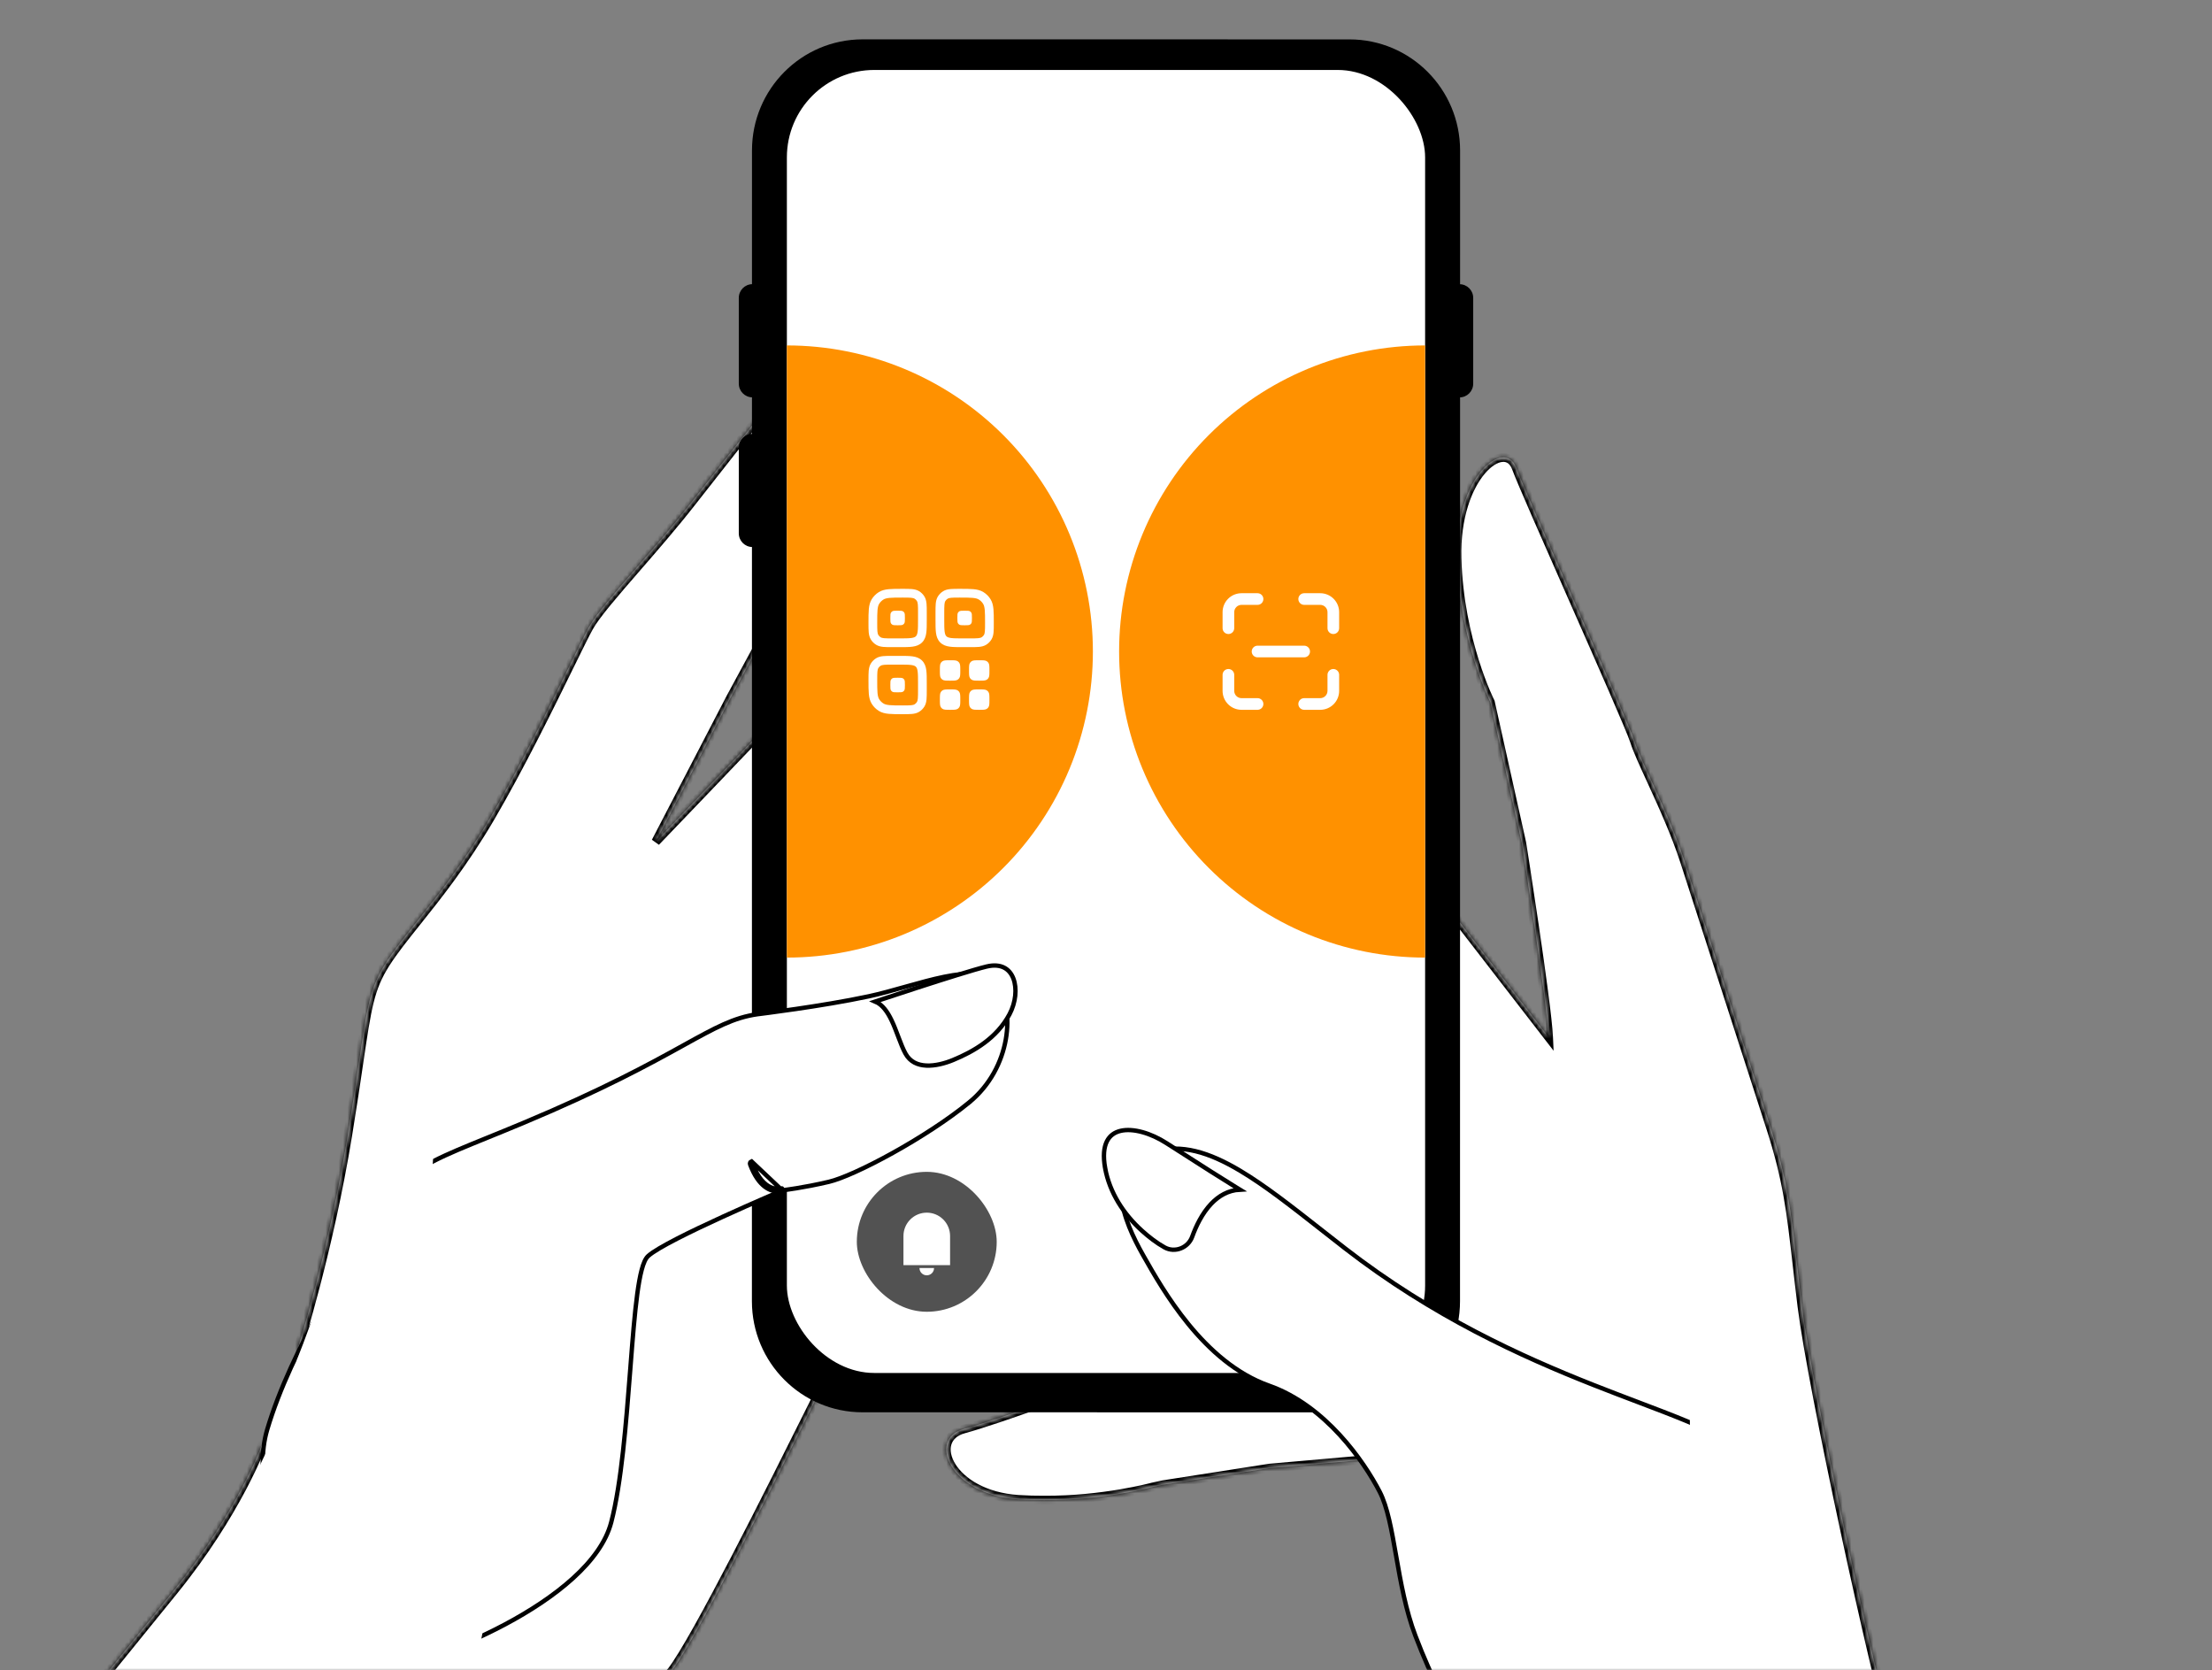 <svg width="506" height="382" viewBox="0 0 506 382" fill="none" xmlns="http://www.w3.org/2000/svg">
    <rect x="0" y="0" width="506" height="382" fill="#808080" stroke="none"/>
    <mask id="mask0_2533_2760" style="mask-type:alpha" maskUnits="userSpaceOnUse" x="0" y="0" width="506" height="382">
        <path d="M0 0H506V382H0V0Z" fill="#DDD6FF"/>
    </mask>
    <g mask="url(#mask0_2533_2760)">
        <mask id="path-2-inside-1_2533_2760" fill="white">
            <path fill-rule="evenodd" clip-rule="evenodd" d="M79.54 259.664C75.199 286.218 68.2 308.116 68.2 308.116L73.588 340.231L59.858 330.607C59.858 330.607 54.294 345.856 39.709 363.841L13.41 396.265C13.41 396.265 31.538 436.355 74.435 445.547C74.435 445.547 106.353 412.61 114.267 406.735C120.233 402.309 134.212 394.892 140.733 391.508C146.811 388.704 151.344 385.147 153.585 382.237C159.203 374.944 176.08 341.131 185.789 321.678C189.32 314.603 191.903 309.428 192.652 308.118C195.46 303.207 194.694 295.666 194.694 295.666L204.141 292.347L200.566 197.873L179.884 216.001L179.119 213.403L198.143 193.023L210.271 185.873L215.469 143.744C215.469 143.744 181.418 159.574 177.843 163.404C174.269 167.235 150.012 192.512 150.012 192.512L167.12 159.574L187.036 122.807C187.036 122.807 201.335 104.167 204.144 92.421C206.952 80.676 197.505 70.719 191.888 74.802C186.458 78.751 168.619 101.552 159.133 113.675C158.806 114.093 158.49 114.498 158.184 114.889C154.129 120.07 149.627 125.251 145.621 129.863C140.544 135.705 136.262 140.633 134.692 143.487C133.832 145.051 132.302 148.17 130.314 152.223C125.809 161.406 118.955 175.378 112.223 186.893C106.127 197.321 100.131 204.826 95.313 210.857C92.463 214.425 90.025 217.477 88.222 220.312C84.603 226.003 83.967 230.324 82.077 243.172C81.433 247.549 80.643 252.916 79.54 259.664Z"/>
        </mask>
        <path fill-rule="evenodd" clip-rule="evenodd" d="M79.54 259.664C75.199 286.218 68.2 308.116 68.2 308.116L73.588 340.231L59.858 330.607C59.858 330.607 54.294 345.856 39.709 363.841L13.41 396.265C13.41 396.265 31.538 436.355 74.435 445.547C74.435 445.547 106.353 412.61 114.267 406.735C120.233 402.309 134.212 394.892 140.733 391.508C146.811 388.704 151.344 385.147 153.585 382.237C159.203 374.944 176.08 341.131 185.789 321.678C189.32 314.603 191.903 309.428 192.652 308.118C195.46 303.207 194.694 295.666 194.694 295.666L204.141 292.347L200.566 197.873L179.884 216.001L179.119 213.403L198.143 193.023L210.271 185.873L215.469 143.744C215.469 143.744 181.418 159.574 177.843 163.404C174.269 167.235 150.012 192.512 150.012 192.512L167.12 159.574L187.036 122.807C187.036 122.807 201.335 104.167 204.144 92.421C206.952 80.676 197.505 70.719 191.888 74.802C186.458 78.751 168.619 101.552 159.133 113.675C158.806 114.093 158.49 114.498 158.184 114.889C154.129 120.07 149.627 125.251 145.621 129.863C140.544 135.705 136.262 140.633 134.692 143.487C133.832 145.051 132.302 148.17 130.314 152.223C125.809 161.406 118.955 175.378 112.223 186.893C106.127 197.321 100.131 204.826 95.313 210.857C92.463 214.425 90.025 217.477 88.222 220.312C84.603 226.003 83.967 230.324 82.077 243.172C81.433 247.549 80.643 252.916 79.54 259.664Z" fill="white"/>
        <path d="M68.2 308.116L67.248 307.812L67.174 308.043L67.214 308.282L68.2 308.116ZM79.54 259.664L80.527 259.826L80.527 259.825L79.54 259.664ZM73.588 340.231L73.014 341.05L74.969 342.421L74.574 340.066L73.588 340.231ZM59.858 330.607L60.432 329.788L59.365 329.04L58.918 330.264L59.858 330.607ZM39.709 363.841L40.485 364.471L40.485 364.471L39.709 363.841ZM13.41 396.265L12.633 395.635L12.244 396.115L12.499 396.677L13.41 396.265ZM74.435 445.547L74.226 446.524L74.768 446.64L75.153 446.242L74.435 445.547ZM114.267 406.735L113.671 405.932L113.671 405.932L114.267 406.735ZM140.733 391.508L140.314 390.6L140.293 390.61L140.272 390.62L140.733 391.508ZM153.585 382.237L152.793 381.627L153.585 382.237ZM185.789 321.678L186.684 322.124L185.789 321.678ZM192.652 308.118L193.52 308.614L193.52 308.614L192.652 308.118ZM194.694 295.666L194.363 294.723L193.62 294.984L193.699 295.767L194.694 295.666ZM204.141 292.347L204.472 293.29L205.168 293.046L205.14 292.309L204.141 292.347ZM200.566 197.873L201.566 197.836L201.486 195.737L199.907 197.121L200.566 197.873ZM179.884 216.001L178.925 216.284L179.367 217.784L180.543 216.753L179.884 216.001ZM179.119 213.403L178.388 212.721L177.998 213.138L178.16 213.686L179.119 213.403ZM198.143 193.023L197.635 192.162L197.51 192.235L197.412 192.341L198.143 193.023ZM210.271 185.873L210.779 186.734L211.203 186.484L211.264 185.995L210.271 185.873ZM215.469 143.744L216.461 143.866L216.682 142.077L215.047 142.837L215.469 143.744ZM177.843 163.404L177.112 162.721L177.112 162.721L177.843 163.404ZM150.012 192.512L149.125 192.051L150.734 193.204L150.012 192.512ZM167.12 159.574L166.241 159.098L166.236 159.105L166.232 159.113L167.12 159.574ZM187.036 122.807L186.243 122.198L186.195 122.261L186.157 122.33L187.036 122.807ZM204.144 92.421L205.116 92.654L205.116 92.654L204.144 92.421ZM191.888 74.802L191.3 73.993L191.3 73.993L191.888 74.802ZM159.133 113.675L159.921 114.292L159.133 113.675ZM158.184 114.889L157.396 114.273L157.396 114.273L158.184 114.889ZM145.621 129.863L144.866 129.207L145.621 129.863ZM134.692 143.487L135.569 143.969L134.692 143.487ZM130.314 152.223L129.416 151.783L130.314 152.223ZM112.223 186.893L113.086 187.398L112.223 186.893ZM95.313 210.857L94.532 210.233L95.313 210.857ZM88.222 220.312L89.066 220.849L89.066 220.849L88.222 220.312ZM82.077 243.172L83.066 243.317L82.077 243.172ZM68.2 308.116C69.153 308.421 69.153 308.421 69.153 308.42C69.153 308.42 69.153 308.42 69.153 308.42C69.154 308.419 69.154 308.418 69.154 308.416C69.155 308.413 69.157 308.409 69.158 308.404C69.162 308.393 69.167 308.376 69.174 308.355C69.188 308.312 69.208 308.248 69.234 308.163C69.287 307.995 69.365 307.744 69.466 307.417C69.666 306.763 69.958 305.8 70.321 304.561C71.048 302.085 72.061 298.508 73.21 294.1C75.508 285.286 78.35 273.142 80.527 259.826L78.554 259.503C76.389 272.741 73.562 284.822 71.275 293.596C70.131 297.982 69.124 301.539 68.402 303.998C68.041 305.228 67.752 306.183 67.554 306.83C67.454 307.153 67.378 307.4 67.326 307.565C67.3 307.647 67.28 307.71 67.267 307.751C67.261 307.772 67.256 307.787 67.252 307.797C67.251 307.802 67.25 307.806 67.249 307.809C67.249 307.81 67.248 307.811 67.248 307.811C67.248 307.812 67.248 307.812 67.248 307.812C67.248 307.812 67.248 307.812 68.2 308.116ZM74.574 340.066L69.187 307.951L67.214 308.282L72.601 340.397L74.574 340.066ZM74.162 339.413L60.432 329.788L59.284 331.426L73.014 341.05L74.162 339.413ZM59.858 330.607C58.918 330.264 58.918 330.264 58.918 330.264C58.918 330.264 58.918 330.264 58.918 330.264C58.918 330.264 58.918 330.264 58.918 330.265C58.917 330.266 58.917 330.269 58.915 330.272C58.913 330.278 58.909 330.288 58.904 330.301C58.894 330.329 58.879 330.37 58.857 330.426C58.815 330.537 58.75 330.705 58.661 330.926C58.485 331.368 58.215 332.024 57.844 332.869C57.104 334.559 55.964 337.004 54.369 340.011C51.18 346.024 46.177 354.277 38.932 363.211L40.485 364.471C47.825 355.42 52.897 347.055 56.136 340.948C57.756 337.894 58.918 335.403 59.676 333.672C60.056 332.806 60.334 332.13 60.519 331.668C60.611 331.437 60.68 331.26 60.726 331.139C60.749 331.079 60.766 331.032 60.778 331.001C60.784 330.985 60.789 330.973 60.792 330.964C60.793 330.96 60.795 330.956 60.795 330.954C60.796 330.953 60.796 330.952 60.797 330.951C60.797 330.951 60.797 330.95 60.797 330.95C60.797 330.95 60.797 330.95 59.858 330.607ZM38.932 363.211L12.633 395.635L14.187 396.895L40.485 364.471L38.932 363.211ZM13.41 396.265C12.499 396.677 12.499 396.678 12.499 396.678C12.499 396.679 12.5 396.68 12.5 396.68C12.501 396.682 12.502 396.684 12.503 396.687C12.506 396.693 12.51 396.701 12.515 396.712C12.524 396.733 12.539 396.764 12.557 396.804C12.595 396.884 12.65 397.001 12.724 397.153C12.871 397.457 13.091 397.901 13.385 398.467C13.974 399.599 14.861 401.22 16.058 403.192C18.452 407.134 22.093 412.483 27.087 418.122C37.073 429.397 52.505 441.87 74.226 446.524L74.645 444.569C53.468 440.031 38.387 427.864 28.585 416.796C23.685 411.264 20.113 406.016 17.767 402.154C16.595 400.223 15.73 398.641 15.16 397.544C14.875 396.996 14.663 396.569 14.524 396.282C14.454 396.138 14.403 396.029 14.369 395.957C14.352 395.921 14.34 395.894 14.332 395.876C14.328 395.868 14.325 395.861 14.323 395.858C14.322 395.856 14.322 395.854 14.321 395.853C14.321 395.853 14.321 395.853 14.321 395.853C14.321 395.853 14.321 395.853 13.41 396.265ZM74.435 445.547C75.153 446.242 75.153 446.242 75.154 446.242C75.154 446.242 75.154 446.241 75.155 446.241C75.156 446.24 75.157 446.238 75.159 446.237C75.163 446.233 75.169 446.227 75.176 446.219C75.192 446.203 75.215 446.179 75.245 446.148C75.305 446.086 75.395 445.993 75.513 445.872C75.748 445.63 76.095 445.273 76.539 444.817C77.426 443.906 78.703 442.597 80.26 441.008C83.375 437.83 87.609 433.532 92.09 429.051C101.087 420.055 110.98 410.42 114.863 407.538L113.671 405.932C109.639 408.925 99.617 418.696 90.676 427.637C86.189 432.124 81.949 436.427 78.832 439.608C77.273 441.199 75.995 442.509 75.106 443.422C74.661 443.879 74.314 444.236 74.078 444.478C73.96 444.6 73.87 444.693 73.809 444.756C73.779 444.787 73.756 444.811 73.74 444.827C73.733 444.834 73.727 444.84 73.723 444.844C73.721 444.846 73.72 444.848 73.719 444.849C73.718 444.85 73.718 444.85 73.718 444.85C73.717 444.85 73.717 444.851 74.435 445.547ZM114.863 407.538C120.75 403.17 134.645 395.793 141.193 392.396L140.272 390.62C133.778 393.99 119.716 401.447 113.671 405.932L114.863 407.538ZM152.793 381.627C150.68 384.371 146.296 387.84 140.314 390.6L141.151 392.416C147.326 389.568 152.009 385.923 154.378 382.848L152.793 381.627ZM184.894 321.231C180.039 330.959 173.396 344.268 167.266 356.056C164.2 361.95 161.266 367.458 158.75 371.944C156.222 376.45 154.147 379.87 152.793 381.627L154.378 382.848C155.833 380.958 157.974 377.416 160.494 372.923C163.025 368.41 165.971 362.881 169.04 356.979C175.18 345.173 181.83 331.849 186.684 322.124L184.894 321.231ZM191.784 307.622C191.016 308.964 188.413 314.181 184.894 321.231L186.684 322.124C190.227 315.025 192.79 309.892 193.52 308.614L191.784 307.622ZM194.694 295.666C193.699 295.767 193.699 295.767 193.699 295.767C193.699 295.767 193.699 295.767 193.699 295.767C193.699 295.767 193.699 295.767 193.699 295.767C193.699 295.767 193.699 295.768 193.7 295.769C193.7 295.772 193.7 295.776 193.701 295.782C193.702 295.794 193.704 295.813 193.706 295.839C193.71 295.891 193.717 295.969 193.724 296.071C193.739 296.276 193.757 296.578 193.771 296.957C193.798 297.715 193.805 298.777 193.728 299.987C193.572 302.434 193.074 305.364 191.784 307.622L193.52 308.614C195.037 305.961 195.561 302.665 195.724 300.114C195.806 298.825 195.798 297.695 195.769 296.886C195.755 296.481 195.735 296.155 195.719 295.928C195.711 295.815 195.704 295.727 195.698 295.665C195.696 295.635 195.694 295.611 195.692 295.594C195.691 295.586 195.691 295.579 195.69 295.574C195.69 295.572 195.69 295.57 195.689 295.568C195.689 295.568 195.689 295.567 195.689 295.566C195.689 295.566 195.689 295.566 195.689 295.566C195.689 295.566 195.689 295.565 194.694 295.666ZM203.809 291.403L194.363 294.723L195.026 296.61L204.472 293.29L203.809 291.403ZM199.567 197.911L203.142 292.385L205.14 292.309L201.566 197.836L199.567 197.911ZM180.543 216.753L201.225 198.625L199.907 197.121L179.225 215.249L180.543 216.753ZM178.16 213.686L178.925 216.284L180.844 215.719L180.078 213.121L178.16 213.686ZM197.412 192.341L178.388 212.721L179.85 214.086L198.874 193.706L197.412 192.341ZM209.763 185.011L197.635 192.162L198.651 193.885L210.779 186.734L209.763 185.011ZM214.476 143.621L209.279 185.75L211.264 185.995L216.461 143.866L214.476 143.621ZM178.575 164.086C178.921 163.715 179.737 163.111 181.018 162.306C182.267 161.522 183.871 160.6 185.711 159.593C189.388 157.58 193.965 155.25 198.44 153.034C202.914 150.819 207.277 148.723 210.522 147.18C212.144 146.409 213.487 145.776 214.424 145.336C214.892 145.117 215.259 144.945 215.509 144.828C215.634 144.77 215.729 144.725 215.793 144.696C215.826 144.681 215.85 144.669 215.866 144.662C215.874 144.658 215.88 144.655 215.884 144.653C215.886 144.652 215.888 144.652 215.889 144.651C215.889 144.651 215.89 144.651 215.89 144.651C215.89 144.65 215.89 144.65 215.469 143.744C215.047 142.837 215.047 142.837 215.047 142.837C215.047 142.837 215.046 142.837 215.046 142.838C215.045 142.838 215.043 142.839 215.041 142.84C215.037 142.842 215.03 142.845 215.022 142.848C215.006 142.856 214.981 142.868 214.949 142.883C214.884 142.913 214.788 142.958 214.662 143.016C214.412 143.133 214.043 143.306 213.574 143.526C212.635 143.967 211.289 144.601 209.663 145.374C206.412 146.919 202.039 149.02 197.553 151.241C193.069 153.462 188.463 155.807 184.75 157.839C182.895 158.855 181.252 159.798 179.955 160.612C178.69 161.407 177.66 162.135 177.112 162.721L178.575 164.086ZM150.012 192.512C150.734 193.204 150.734 193.204 150.734 193.204C150.734 193.204 150.735 193.203 150.735 193.203C150.736 193.202 150.737 193.201 150.738 193.199C150.741 193.196 150.746 193.192 150.752 193.186C150.763 193.174 150.781 193.155 150.804 193.131C150.85 193.083 150.918 193.012 151.007 192.919C151.186 192.733 151.448 192.46 151.783 192.11C152.454 191.412 153.415 190.409 154.58 189.194C156.91 186.765 160.054 183.485 163.31 180.086C169.817 173.291 176.782 166.008 178.575 164.086L177.112 162.721C175.331 164.631 168.38 171.901 161.865 178.703C158.61 182.101 155.466 185.381 153.137 187.81C151.972 189.025 151.01 190.027 150.34 190.726C150.005 191.075 149.743 191.348 149.564 191.534C149.475 191.628 149.407 191.699 149.361 191.747C149.338 191.771 149.32 191.789 149.309 191.801C149.303 191.807 149.298 191.812 149.295 191.815C149.294 191.816 149.293 191.817 149.292 191.818C149.292 191.818 149.291 191.819 149.291 191.819C149.291 191.819 149.291 191.819 150.012 192.512ZM166.232 159.113L149.125 192.051L150.9 192.973L168.007 160.035L166.232 159.113ZM186.157 122.33L166.241 159.098L167.999 160.05L187.916 123.283L186.157 122.33ZM203.171 92.189C201.81 97.88 197.621 105.349 193.695 111.479C191.744 114.525 189.879 117.207 188.502 119.128C187.813 120.088 187.247 120.857 186.854 121.386C186.658 121.65 186.504 121.854 186.4 121.991C186.348 122.06 186.309 122.112 186.282 122.147C186.269 122.164 186.259 122.177 186.252 122.186C186.249 122.19 186.247 122.193 186.245 122.195C186.244 122.196 186.244 122.197 186.243 122.197C186.243 122.198 186.243 122.198 186.243 122.198C186.243 122.198 186.243 122.198 187.036 122.807C187.83 123.415 187.83 123.415 187.83 123.415C187.83 123.415 187.831 123.414 187.831 123.414C187.831 123.413 187.832 123.412 187.833 123.411C187.835 123.409 187.838 123.405 187.841 123.4C187.849 123.391 187.859 123.377 187.873 123.359C187.901 123.322 187.942 123.268 187.995 123.198C188.102 123.056 188.259 122.848 188.459 122.58C188.858 122.043 189.431 121.264 190.127 120.293C191.519 118.352 193.404 115.64 195.379 112.558C199.303 106.431 203.668 98.709 205.116 92.654L203.171 92.189ZM192.476 75.611C193.58 74.808 194.877 74.673 196.252 75.13C197.653 75.596 199.121 76.683 200.389 78.294C202.922 81.512 204.501 86.627 203.171 92.189L205.116 92.654C206.595 86.47 204.854 80.734 201.961 77.058C200.517 75.222 198.746 73.852 196.883 73.232C194.994 72.604 193.004 72.754 191.3 73.993L192.476 75.611ZM159.921 114.292C164.665 108.228 171.489 99.506 177.805 91.808C180.963 87.958 183.988 84.371 186.558 81.505C189.151 78.612 191.217 76.526 192.476 75.611L191.3 73.993C189.844 75.052 187.644 77.297 185.069 80.17C182.47 83.068 179.424 86.68 176.258 90.539C169.926 98.259 163.087 106.999 158.346 113.059L159.921 114.292ZM158.971 115.505C159.277 115.114 159.594 114.709 159.921 114.292L158.346 113.059C158.019 113.477 157.702 113.882 157.396 114.273L158.971 115.505ZM146.375 130.519C150.379 125.911 154.898 120.71 158.971 115.505L157.396 114.273C153.36 119.43 148.875 124.592 144.866 129.207L146.375 130.519ZM135.569 143.969C136.304 142.632 137.712 140.75 139.615 138.429C141.505 136.124 143.834 133.443 146.375 130.519L144.866 129.207C142.33 132.125 139.98 134.829 138.068 137.161C136.168 139.479 134.651 141.488 133.816 143.005L135.569 143.969ZM131.212 152.663C133.206 148.597 134.723 145.506 135.569 143.969L133.816 143.005C132.941 144.595 131.397 147.744 129.416 151.783L131.212 152.663ZM113.086 187.398C119.84 175.846 126.71 161.84 131.212 152.663L129.416 151.783C124.908 160.972 118.07 174.91 111.36 186.389L113.086 187.398ZM96.094 211.481C100.915 205.447 106.95 197.893 113.086 187.398L111.36 186.389C105.303 196.749 99.347 204.206 94.532 210.233L96.094 211.481ZM89.066 220.849C90.833 218.068 93.233 215.062 96.094 211.481L94.532 210.233C91.692 213.787 89.216 216.885 87.378 219.776L89.066 220.849ZM83.066 243.317C84.964 230.418 85.582 226.326 89.066 220.849L87.378 219.776C83.624 225.679 82.971 230.229 81.088 243.026L83.066 243.317ZM80.527 259.825C81.632 253.069 82.422 247.695 83.066 243.317L81.088 243.026C80.444 247.403 79.655 252.763 78.554 259.503L80.527 259.825Z" fill="black" mask="url(#path-2-inside-1_2533_2760)"/>
        <mask id="path-4-inside-2_2533_2760" fill="white">
            <path fill-rule="evenodd" clip-rule="evenodd" d="M350.282 414.688L405.827 403.955L319.514 333.202L290.405 335.755L266.041 339.554C265.163 339.748 264.339 339.928 263.573 340.095C263.573 340.095 252.354 343.155 238.839 343.076C236.915 343.086 234.939 343.035 232.938 342.904C217.348 341.883 212.018 329.116 220.444 326.818C228.868 324.519 249.295 316.86 249.295 316.86L318.745 306.136L326.406 202.47L327.317 203.649L327.404 202.47L354.247 237.193C353.878 229.155 348.108 192.767 348.108 192.767L340.937 160.594C340.937 160.594 333.81 146.551 333.3 127.657C332.79 108.764 344.279 100.082 346.833 106.976C348.04 110.24 353.825 123.343 359.746 136.754L359.748 136.757C366.335 151.677 373.09 166.977 373.897 169.532C374.519 171.503 375.951 174.624 377.668 178.367C380.177 183.835 383.294 190.629 385.386 197.107L405.044 257.939C408.857 269.742 409.677 276.934 411.063 289.095L411.063 289.095C411.393 291.984 411.754 295.153 412.195 298.731C414.493 317.369 428.83 383.112 433.424 398.429C433.442 398.49 433.46 398.551 433.478 398.612L434.425 398.429C442.077 429.653 447.41 478.228 447.41 478.228C427.736 496.694 384.854 491.164 377.574 483.092C377.574 483.092 375.664 462.908 373.62 451.674C371.576 440.439 350.282 414.688 350.282 414.688Z"/>
        </mask>
        <path fill-rule="evenodd" clip-rule="evenodd" d="M350.282 414.688L405.827 403.955L319.514 333.202L290.405 335.755L266.041 339.554C265.163 339.748 264.339 339.928 263.573 340.095C263.573 340.095 252.354 343.155 238.839 343.076C236.915 343.086 234.939 343.035 232.938 342.904C217.348 341.883 212.018 329.116 220.444 326.818C228.868 324.519 249.295 316.86 249.295 316.86L318.745 306.136L326.406 202.47L327.317 203.649L327.404 202.47L354.247 237.193C353.878 229.155 348.108 192.767 348.108 192.767L340.937 160.594C340.937 160.594 333.81 146.551 333.3 127.657C332.79 108.764 344.279 100.082 346.833 106.976C348.04 110.24 353.825 123.343 359.746 136.754L359.748 136.757C366.335 151.677 373.09 166.977 373.897 169.532C374.519 171.503 375.951 174.624 377.668 178.367C380.177 183.835 383.294 190.629 385.386 197.107L405.044 257.939C408.857 269.742 409.677 276.934 411.063 289.095L411.063 289.095C411.393 291.984 411.754 295.153 412.195 298.731C414.493 317.369 428.83 383.112 433.424 398.429C433.442 398.49 433.46 398.551 433.478 398.612L434.425 398.429C442.077 429.653 447.41 478.228 447.41 478.228C427.736 496.694 384.854 491.164 377.574 483.092C377.574 483.092 375.664 462.908 373.62 451.674C371.576 440.439 350.282 414.688 350.282 414.688Z" fill="white"/>
        <path d="M405.827 403.955L406.017 404.937L408.109 404.533L406.461 403.182L405.827 403.955ZM350.282 414.688L350.093 413.706L348.437 414.026L349.512 415.325L350.282 414.688ZM319.514 333.202L320.148 332.429L319.832 332.17L319.426 332.206L319.514 333.202ZM290.405 335.755L290.318 334.758L290.285 334.761L290.251 334.767L290.405 335.755ZM266.041 339.554L265.887 338.566L265.856 338.571L265.825 338.577L266.041 339.554ZM263.573 340.095L263.36 339.118L263.335 339.123L263.31 339.13L263.573 340.095ZM238.839 343.076L238.845 342.076L238.834 342.076L238.839 343.076ZM232.938 342.904L233.003 341.906H233.003L232.938 342.904ZM220.444 326.818L220.707 327.783L220.707 327.783L220.444 326.818ZM249.295 316.86L249.143 315.872L249.041 315.887L248.944 315.924L249.295 316.86ZM318.745 306.136L318.898 307.125L319.684 307.003L319.742 306.21L318.745 306.136ZM326.406 202.47L327.197 201.858L325.601 199.794L325.409 202.396L326.406 202.47ZM327.317 203.649L326.526 204.261L328.122 206.325L328.315 203.723L327.317 203.649ZM327.404 202.47L328.196 201.859L326.6 199.794L326.407 202.397L327.404 202.47ZM354.247 237.193L353.455 237.805L355.391 240.308L355.246 237.147L354.247 237.193ZM348.108 192.767L349.096 192.61L349.091 192.58L349.084 192.549L348.108 192.767ZM340.937 160.594L341.913 160.377L341.885 160.254L341.828 160.142L340.937 160.594ZM333.3 127.657L334.3 127.63V127.63L333.3 127.657ZM346.833 106.976L347.771 106.629L347.771 106.629L346.833 106.976ZM359.746 136.754L358.832 137.158L358.833 137.161L359.746 136.754ZM359.748 136.757L360.663 136.353L360.661 136.35L359.748 136.757ZM373.897 169.532L374.851 169.231L374.851 169.231L373.897 169.532ZM377.668 178.367L376.759 178.784L377.668 178.367ZM385.386 197.107L384.434 197.414L384.434 197.414L385.386 197.107ZM405.044 257.939L405.996 257.632L405.996 257.632L405.044 257.939ZM411.063 289.095L410.07 289.208L410.073 289.234L410.077 289.259L411.063 289.095ZM411.063 289.095L412.057 288.982L412.054 288.956L412.05 288.931L411.063 289.095ZM412.195 298.731L411.203 298.853V298.853L412.195 298.731ZM433.424 398.429L432.466 398.716L432.466 398.717L433.424 398.429ZM433.478 398.612L432.518 398.893L432.774 399.767L433.668 399.594L433.478 398.612ZM434.425 398.429L435.397 398.191L435.17 397.267L434.236 397.448L434.425 398.429ZM447.41 478.228L448.094 478.957L448.459 478.615L448.404 478.119L447.41 478.228ZM377.574 483.092L376.579 483.186L376.61 483.516L376.832 483.761L377.574 483.092ZM373.62 451.674L372.636 451.853V451.853L373.62 451.674ZM405.638 402.973L350.093 413.706L350.472 415.67L406.017 404.937L405.638 402.973ZM318.88 333.975L405.193 404.729L406.461 403.182L320.148 332.429L318.88 333.975ZM290.493 336.751L319.601 334.198L319.426 332.206L290.318 334.758L290.493 336.751ZM266.195 340.542L290.56 336.743L290.251 334.767L265.887 338.566L266.195 340.542ZM263.786 341.072C264.552 340.905 265.377 340.725 266.257 340.53L265.825 338.577C264.949 338.771 264.125 338.951 263.36 339.118L263.786 341.072ZM238.833 344.076C245.664 344.116 251.907 343.363 256.44 342.601C258.707 342.22 260.551 341.836 261.829 341.547C262.469 341.402 262.967 341.281 263.308 341.196C263.478 341.153 263.608 341.12 263.697 341.096C263.741 341.085 263.775 341.076 263.799 341.07C263.81 341.066 263.819 341.064 263.826 341.062C263.829 341.062 263.831 341.061 263.833 341.06C263.834 341.06 263.834 341.06 263.835 341.06C263.835 341.06 263.836 341.06 263.836 341.06C263.836 341.06 263.836 341.059 263.573 340.095C263.31 339.13 263.31 339.13 263.31 339.13C263.31 339.13 263.31 339.13 263.31 339.13C263.31 339.13 263.309 339.13 263.309 339.13C263.308 339.13 263.306 339.131 263.304 339.132C263.299 339.133 263.292 339.135 263.282 339.137C263.262 339.143 263.231 339.151 263.19 339.162C263.108 339.183 262.984 339.215 262.821 339.256C262.495 339.338 262.012 339.455 261.388 339.596C260.141 339.878 258.335 340.255 256.108 340.629C251.653 341.378 245.529 342.115 238.845 342.076L238.833 344.076ZM232.873 343.902C234.9 344.034 236.899 344.086 238.845 344.076L238.834 342.076C236.931 342.086 234.979 342.035 233.003 341.906L232.873 343.902ZM220.181 325.854C217.802 326.502 216.243 327.95 215.688 329.881C215.146 331.766 215.621 333.902 216.834 335.866C219.268 339.806 224.83 343.375 232.873 343.902L233.003 341.906C225.455 341.412 220.557 338.087 218.535 334.814C217.521 333.172 217.269 331.621 217.61 330.434C217.938 329.293 218.872 328.283 220.707 327.783L220.181 325.854ZM249.295 316.86C248.944 315.924 248.944 315.924 248.944 315.924C248.944 315.924 248.944 315.924 248.943 315.924C248.943 315.924 248.942 315.925 248.941 315.925C248.938 315.926 248.934 315.927 248.93 315.929C248.92 315.933 248.905 315.938 248.886 315.945C248.847 315.96 248.789 315.982 248.714 316.01C248.563 316.066 248.339 316.15 248.052 316.256C247.478 316.47 246.648 316.778 245.626 317.154C243.582 317.908 240.768 318.936 237.692 320.035C231.526 322.24 224.349 324.716 220.18 325.854L220.707 327.783C224.963 326.622 232.212 324.119 238.365 321.919C241.449 320.816 244.269 319.786 246.318 319.031C247.342 318.654 248.174 318.345 248.75 318.131C249.038 318.024 249.262 317.94 249.414 317.883C249.49 317.855 249.548 317.833 249.587 317.819C249.606 317.811 249.621 317.806 249.631 317.802C249.636 317.8 249.64 317.799 249.642 317.798C249.644 317.797 249.645 317.797 249.645 317.797C249.646 317.797 249.646 317.797 249.646 317.796C249.646 317.796 249.646 317.796 249.295 316.86ZM318.593 305.148L249.143 315.872L249.448 317.848L318.898 307.125L318.593 305.148ZM325.409 202.396L317.748 306.063L319.742 306.21L327.403 202.544L325.409 202.396ZM328.109 203.037L327.197 201.858L325.615 203.082L326.526 204.261L328.109 203.037ZM326.407 202.397L326.32 203.575L328.315 203.723L328.402 202.544L326.407 202.397ZM355.038 236.581L328.196 201.859L326.613 203.082L353.455 237.805L355.038 236.581ZM348.108 192.767C347.121 192.923 347.121 192.924 347.121 192.924C347.121 192.924 347.121 192.924 347.121 192.925C347.121 192.926 347.121 192.928 347.122 192.93C347.122 192.934 347.124 192.941 347.125 192.95C347.128 192.967 347.132 192.993 347.137 193.028C347.148 193.097 347.164 193.199 347.186 193.333C347.228 193.601 347.29 193.996 347.369 194.501C347.527 195.511 347.754 196.963 348.027 198.731C348.574 202.266 349.306 207.064 350.05 212.111C351.542 222.239 353.066 233.283 353.248 237.239L355.246 237.147C355.058 233.065 353.513 221.895 352.028 211.82C351.284 206.766 350.551 201.964 350.004 198.425C349.73 196.656 349.504 195.202 349.345 194.191C349.266 193.686 349.203 193.29 349.161 193.022C349.14 192.887 349.124 192.784 349.113 192.715C349.107 192.681 349.103 192.654 349.1 192.637C349.099 192.628 349.098 192.621 349.097 192.617C349.097 192.615 349.097 192.613 349.096 192.612C349.096 192.611 349.096 192.611 349.096 192.611C349.096 192.61 349.096 192.61 348.108 192.767ZM339.961 160.812L347.132 192.984L349.084 192.549L341.913 160.377L339.961 160.812ZM332.3 127.684C332.559 137.247 334.49 145.575 336.356 151.511C337.289 154.48 338.206 156.855 338.893 158.492C339.236 159.31 339.522 159.944 339.723 160.376C339.823 160.592 339.902 160.757 339.957 160.87C339.985 160.926 340.006 160.969 340.021 160.999C340.028 161.014 340.034 161.025 340.038 161.033C340.04 161.037 340.041 161.04 340.043 161.043C340.043 161.044 340.044 161.045 340.044 161.045C340.044 161.046 340.044 161.046 340.045 161.046C340.045 161.047 340.045 161.047 340.937 160.594C341.828 160.142 341.828 160.142 341.828 160.142C341.828 160.142 341.828 160.142 341.828 160.142C341.828 160.142 341.828 160.142 341.828 160.141C341.827 160.14 341.826 160.138 341.825 160.135C341.822 160.13 341.818 160.121 341.812 160.108C341.799 160.084 341.78 160.046 341.756 159.994C341.706 159.892 341.631 159.737 341.536 159.532C341.345 159.122 341.07 158.512 340.737 157.718C340.072 156.131 339.176 153.814 338.264 150.911C336.438 145.102 334.552 136.961 334.3 127.63L332.3 127.684ZM347.771 106.629C347.398 105.623 346.83 104.816 346.066 104.288C345.293 103.754 344.395 103.557 343.472 103.647C341.674 103.823 339.798 105.071 338.156 106.998C334.835 110.895 332.04 118.047 332.3 127.684L334.3 127.63C334.05 118.373 336.744 111.738 339.678 108.295C341.165 106.551 342.607 105.741 343.666 105.638C344.171 105.588 344.586 105.696 344.928 105.933C345.279 106.176 345.629 106.606 345.895 107.324L347.771 106.629ZM360.661 136.35C354.728 122.912 348.964 109.855 347.771 106.629L345.895 107.323C347.117 110.625 352.922 123.773 358.832 137.158L360.661 136.35ZM360.661 136.35L360.66 136.346L358.833 137.161L358.835 137.164L360.661 136.35ZM374.851 169.231C374.427 167.889 372.506 163.359 369.907 157.383C367.293 151.37 363.956 143.812 360.663 136.353L358.833 137.161C362.127 144.622 365.461 152.174 368.073 158.18C370.701 164.223 372.56 168.62 372.943 169.833L374.851 169.231ZM378.577 177.95C376.845 174.176 375.449 171.127 374.851 169.231L372.943 169.833C373.589 171.88 375.056 175.073 376.759 178.784L378.577 177.95ZM386.338 196.799C384.224 190.256 381.081 183.407 378.577 177.95L376.759 178.784C379.272 184.262 382.364 191.002 384.434 197.414L386.338 196.799ZM405.996 257.632L386.338 196.799L384.434 197.414L404.093 258.247L405.996 257.632ZM412.057 288.981C410.669 276.812 409.841 269.536 405.996 257.632L404.093 258.247C407.873 269.948 408.684 277.056 410.07 289.208L412.057 288.981ZM412.05 288.931L412.05 288.93L410.077 289.259L410.077 289.259L412.05 288.931ZM413.188 298.608C412.747 295.036 412.386 291.871 412.057 288.982L410.07 289.208C410.399 292.097 410.761 295.27 411.203 298.853L413.188 298.608ZM434.382 398.142C429.802 382.872 415.477 317.184 413.188 298.608L411.203 298.853C413.508 317.553 427.858 383.352 432.466 398.716L434.382 398.142ZM434.438 398.331C434.419 398.268 434.401 398.205 434.382 398.142L432.466 398.717C432.484 398.776 432.501 398.835 432.518 398.893L434.438 398.331ZM434.236 397.448L433.288 397.631L433.668 399.594L434.615 399.411L434.236 397.448ZM447.41 478.228C448.404 478.119 448.404 478.119 448.404 478.118C448.404 478.118 448.404 478.117 448.404 478.116C448.404 478.115 448.403 478.113 448.403 478.11C448.402 478.104 448.401 478.095 448.4 478.083C448.397 478.059 448.394 478.024 448.388 477.977C448.378 477.884 448.363 477.745 448.342 477.563C448.301 477.199 448.24 476.66 448.159 475.965C447.998 474.573 447.76 472.552 447.45 470.028C446.83 464.982 445.923 457.927 444.777 449.896C442.486 433.843 439.235 413.853 435.397 398.191L433.454 398.667C437.268 414.229 440.508 434.139 442.797 450.179C443.941 458.194 444.846 465.235 445.465 470.272C445.774 472.79 446.012 474.808 446.173 476.195C446.253 476.888 446.314 477.424 446.355 477.787C446.375 477.968 446.39 478.106 446.401 478.198C446.406 478.244 446.41 478.279 446.412 478.302C446.413 478.314 446.414 478.323 446.415 478.329C446.415 478.331 446.416 478.334 446.416 478.335C446.416 478.336 446.416 478.336 446.416 478.337C446.416 478.337 446.416 478.337 447.41 478.228ZM376.832 483.761C377.87 484.913 379.473 485.951 381.436 486.864C383.414 487.785 385.825 488.61 388.543 489.303C393.981 490.69 400.72 491.57 407.839 491.612C422.026 491.696 437.981 488.45 448.094 478.957L446.726 477.499C437.166 486.472 421.842 489.695 407.85 489.612C400.879 489.571 394.303 488.708 389.038 487.365C386.405 486.694 384.118 485.906 382.28 485.051C380.428 484.189 379.098 483.289 378.317 482.422L376.832 483.761ZM372.636 451.853C373.652 457.434 374.637 465.26 375.37 471.708C375.736 474.929 376.038 477.799 376.249 479.864C376.354 480.896 376.437 481.727 376.493 482.3C376.521 482.586 376.542 482.808 376.557 482.958C376.564 483.033 376.57 483.09 376.573 483.128C376.575 483.148 376.576 483.162 376.577 483.172C376.578 483.176 376.578 483.18 376.578 483.182C376.579 483.184 376.579 483.184 376.579 483.185C376.579 483.185 376.579 483.186 376.579 483.186C376.579 483.186 376.579 483.186 377.574 483.092C378.57 482.997 378.57 482.997 378.57 482.997C378.57 482.997 378.57 482.997 378.57 482.996C378.57 482.996 378.57 482.995 378.569 482.994C378.569 482.991 378.569 482.987 378.568 482.982C378.567 482.973 378.566 482.958 378.564 482.938C378.561 482.9 378.555 482.842 378.548 482.766C378.533 482.615 378.512 482.392 378.483 482.105C378.427 481.53 378.344 480.696 378.239 479.661C378.027 477.59 377.724 474.712 377.357 471.483C376.624 465.031 375.632 457.148 374.604 451.495L372.636 451.853ZM350.282 414.688C349.512 415.325 349.512 415.325 349.512 415.325C349.512 415.326 349.512 415.326 349.512 415.326C349.513 415.327 349.514 415.328 349.515 415.329C349.518 415.332 349.521 415.337 349.526 415.343C349.536 415.355 349.551 415.373 349.571 415.397C349.611 415.446 349.67 415.518 349.748 415.613C349.903 415.803 350.132 416.083 350.423 416.445C351.007 417.167 351.843 418.213 352.854 419.504C354.876 422.085 357.592 425.642 360.37 429.547C363.15 433.455 365.982 437.697 368.243 441.651C370.52 445.634 372.158 449.224 372.636 451.853L374.604 451.495C374.06 448.507 372.27 444.665 369.979 440.659C367.673 436.625 364.799 432.323 362 428.388C359.199 424.451 356.463 420.868 354.429 418.27C353.411 416.971 352.568 415.918 351.979 415.188C351.685 414.823 351.454 414.54 351.296 414.347C351.217 414.25 351.157 414.177 351.116 414.127C351.095 414.102 351.08 414.083 351.069 414.07C351.064 414.064 351.06 414.059 351.057 414.056C351.056 414.054 351.055 414.053 351.054 414.052C351.054 414.052 351.054 414.051 351.053 414.051C351.053 414.051 351.053 414.051 350.282 414.688Z" fill="black" mask="url(#path-4-inside-2_2533_2760)"/>
        <path d="M308.693 9.009L197.328 9C183.351 9 172.019 20.373 172.017 34.407L172 297.582C172 311.616 183.329 322.991 197.307 322.993L308.672 323C322.65 323 333.981 311.626 333.983 297.594L334 34.418C334 20.384 322.671 9.009 308.693 9.009Z" fill="black"/>
        <path d="M333.877 64.999V90.885C335.601 90.885 336.998 89.478 336.998 87.745L337 68.138C337 66.403 335.602 64.999 333.877 64.999Z" fill="black"/>
        <path d="M172.123 90.873V64.986C170.399 64.986 169.002 66.392 169.002 68.125V87.733C169.002 89.467 170.399 90.873 172.123 90.873Z" fill="black"/>
        <path d="M172.121 125.103L172.123 99.218C170.399 99.218 169.002 100.625 169.002 102.358L169 121.965C168.998 123.699 170.397 125.103 172.121 125.103Z" fill="black"/>
        <rect x="180" y="16" width="146" height="298" rx="20" fill="white"/>
        <rect x="196" y="268" width="32" height="32" rx="16" fill="#525252"/>
        <path d="M217.333 289.333H206.667C206.667 289.333 206.667 284.763 206.667 282.667C206.667 281.252 207.229 279.896 208.229 278.895C209.229 277.895 210.586 277.333 212 277.333C213.414 277.333 214.771 277.895 215.771 278.895C216.771 279.896 217.333 281.252 217.333 282.667C217.333 284.763 217.333 289.333 217.333 289.333ZM210.333 290H213.667C213.667 290.442 213.491 290.866 213.179 291.178C212.866 291.491 212.442 291.667 212 291.667C211.558 291.667 211.134 291.491 210.821 291.178C210.509 290.866 210.333 290.442 210.333 290Z" fill="white"/>
        <path d="M180 79C189.193 79 198.295 80.811 206.788 84.328C215.281 87.846 222.997 93.002 229.498 99.502C235.998 106.003 241.154 113.719 244.672 122.212C248.189 130.705 250 139.807 250 149C250 158.193 248.189 167.295 244.672 175.788C241.154 184.281 235.998 191.997 229.498 198.498C222.997 204.998 215.281 210.154 206.788 213.672C198.295 217.189 189.193 219 180 219L180 79Z" fill="#FF9100"/>
        <path d="M203.84 140.06C203.667 140.303 203.667 140.647 203.667 141.333C203.667 142.02 203.667 142.364 203.84 142.607C203.9 142.692 203.975 142.767 204.06 142.828C204.303 143 204.647 143 205.333 143C206.02 143 206.364 143 206.607 142.827C206.692 142.766 206.767 142.692 206.828 142.607C207 142.364 207 142.02 207 141.333C207 140.647 207 140.303 206.827 140.06C206.766 139.974 206.692 139.9 206.607 139.839C206.364 139.667 206.02 139.667 205.333 139.667C204.647 139.667 204.303 139.667 204.06 139.84C203.974 139.9 203.901 139.975 203.84 140.06Z" fill="white"/>
        <path fill-rule="evenodd" clip-rule="evenodd" d="M208.605 134.72C209.196 134.776 209.745 134.899 210.249 135.207C210.743 135.509 211.157 135.924 211.46 136.417C211.768 136.921 211.891 137.471 211.947 138.061C212 138.625 212 139.32 212 140.152V141.736C212 142.933 212 143.933 211.893 144.725C211.781 145.563 211.533 146.319 210.925 146.925C210.319 147.533 209.563 147.781 208.725 147.893C207.933 148 206.933 148 205.736 148H204.152C203.32 148 202.625 148 202.061 147.947C201.471 147.891 200.921 147.768 200.417 147.46C199.924 147.158 199.509 146.743 199.207 146.249C198.899 145.745 198.776 145.196 198.72 144.605C198.667 144.041 198.667 143.347 198.667 142.515V142.416C198.667 141.149 198.667 140.128 198.745 139.305C198.825 138.457 198.996 137.719 199.404 137.055C199.816 136.382 200.381 135.817 201.053 135.404C201.717 134.996 202.456 134.825 203.304 134.745C204.127 134.667 205.148 134.667 206.415 134.667H206.513C207.345 134.667 208.04 134.667 208.604 134.72M208.415 136.711C207.957 136.668 207.36 136.667 206.467 136.667C205.137 136.667 204.212 136.667 203.495 136.736C202.793 136.803 202.396 136.927 202.099 137.109C201.696 137.357 201.357 137.696 201.109 138.099C200.927 138.396 200.803 138.793 200.736 139.495C200.667 140.213 200.667 141.137 200.667 142.467C200.667 143.36 200.667 143.957 200.711 144.416C200.753 144.86 200.828 145.067 200.912 145.204C201.049 145.428 201.239 145.617 201.463 145.755C201.6 145.839 201.807 145.913 202.249 145.955C202.709 145.999 203.308 146 204.2 146H205.667C206.952 146 207.816 145.997 208.46 145.911C209.075 145.828 209.339 145.685 209.512 145.511C209.685 145.337 209.828 145.075 209.912 144.46C209.997 143.816 210 142.952 210 141.667V140.2C210 139.307 210 138.709 209.956 138.251C209.913 137.807 209.839 137.6 209.755 137.463C209.617 137.238 209.428 137.05 209.204 136.912C209.067 136.828 208.86 136.753 208.417 136.712" fill="white"/>
        <path d="M219.173 140.06C219 140.303 219 140.647 219 141.333C219 142.02 219 142.364 219.173 142.607C219.234 142.692 219.308 142.767 219.393 142.828C219.636 143 219.98 143 220.667 143C221.353 143 221.697 143 221.94 142.827C222.026 142.766 222.1 142.692 222.161 142.607C222.333 142.364 222.333 142.02 222.333 141.333C222.333 140.647 222.333 140.303 222.16 140.06C222.1 139.974 222.025 139.9 221.94 139.839C221.697 139.667 221.353 139.667 220.667 139.667C219.98 139.667 219.636 139.667 219.393 139.84C219.308 139.9 219.234 139.975 219.173 140.06Z" fill="white"/>
        <path fill-rule="evenodd" clip-rule="evenodd" d="M219.485 134.667H219.584C220.851 134.667 221.872 134.667 222.695 134.745C223.543 134.825 224.281 134.996 224.945 135.404C225.619 135.816 226.185 136.381 226.596 137.055C227.004 137.719 227.175 138.457 227.255 139.305C227.333 140.128 227.333 141.149 227.333 142.416V142.515C227.333 143.347 227.333 144.041 227.28 144.605C227.224 145.196 227.101 145.745 226.793 146.249C226.491 146.743 226.076 147.157 225.583 147.46C225.079 147.768 224.529 147.891 223.939 147.947C223.375 148 222.68 148 221.848 148H220.264C219.065 148 218.067 148 217.275 147.893C216.437 147.781 215.681 147.533 215.075 146.925C214.467 146.319 214.219 145.563 214.107 144.725C214 143.933 214 142.933 214 141.736V140.152C214 139.32 214 138.625 214.053 138.061C214.109 137.471 214.232 136.921 214.54 136.417C214.842 135.924 215.257 135.509 215.751 135.207C216.255 134.899 216.804 134.776 217.395 134.72C217.959 134.667 218.653 134.667 219.485 134.667ZM217.584 136.711C217.14 136.753 216.933 136.828 216.796 136.912C216.572 137.05 216.383 137.238 216.245 137.463C216.161 137.6 216.087 137.807 216.045 138.249C216.001 138.709 216 139.308 216 140.2V141.667C216 142.952 216.003 143.816 216.088 144.46C216.172 145.075 216.315 145.339 216.488 145.512C216.661 145.685 216.925 145.828 217.541 145.912C218.184 145.997 219.048 146 220.333 146H221.8C222.693 146 223.291 146 223.749 145.956C224.193 145.913 224.4 145.839 224.537 145.755C224.762 145.617 224.951 145.429 225.088 145.204C225.172 145.067 225.247 144.86 225.288 144.417C225.332 143.957 225.333 143.359 225.333 142.467C225.333 141.137 225.333 140.212 225.264 139.495C225.197 138.793 225.073 138.396 224.891 138.099C224.643 137.696 224.304 137.357 223.901 137.109C223.604 136.927 223.207 136.803 222.505 136.736C221.788 136.668 220.863 136.667 219.533 136.667C218.64 136.667 218.043 136.667 217.584 136.711Z" fill="white"/>
        <path d="M203.667 156.667C203.667 155.98 203.667 155.636 203.84 155.393C203.9 155.308 203.975 155.233 204.06 155.172C204.303 155 204.647 155 205.333 155C206.02 155 206.364 155 206.607 155.173C206.692 155.234 206.767 155.308 206.828 155.393C207 155.636 207 155.98 207 156.667C207 157.353 207 157.697 206.827 157.94C206.766 158.026 206.692 158.1 206.607 158.161C206.364 158.333 206.02 158.333 205.333 158.333C204.647 158.333 204.303 158.333 204.06 158.16C203.974 158.1 203.9 158.025 203.839 157.94C203.667 157.697 203.667 157.353 203.667 156.667Z" fill="white"/>
        <path fill-rule="evenodd" clip-rule="evenodd" d="M208.725 150.107C209.563 150.219 210.319 150.467 210.925 151.075C211.533 151.681 211.781 152.437 211.893 153.275C212 154.067 212 155.065 212 156.264V157.848C212 158.68 212 159.375 211.947 159.939C211.891 160.528 211.768 161.079 211.46 161.583C211.157 162.076 210.743 162.491 210.249 162.793C209.745 163.103 209.196 163.224 208.605 163.28C208.041 163.333 207.347 163.333 206.515 163.333H206.416C205.149 163.333 204.128 163.333 203.305 163.255C202.457 163.175 201.719 163.004 201.055 162.596C200.382 162.184 199.816 161.618 199.404 160.945C198.996 160.281 198.825 159.543 198.745 158.695C198.667 157.872 198.667 156.851 198.667 155.584V155.485C198.667 154.653 198.667 153.959 198.72 153.395C198.776 152.805 198.899 152.255 199.207 151.751C199.509 151.257 199.924 150.842 200.417 150.54C200.921 150.232 201.471 150.109 202.061 150.053C202.625 150 203.32 150 204.152 150H205.736C206.933 150 207.933 150 208.725 150.107ZM208.459 152.088C207.816 152.003 206.952 152 205.667 152H204.2C203.307 152 202.709 152 202.251 152.045C201.807 152.087 201.6 152.161 201.463 152.245C201.238 152.383 201.049 152.572 200.912 152.796C200.828 152.933 200.753 153.14 200.712 153.583C200.668 154.043 200.667 154.641 200.667 155.533C200.667 156.863 200.667 157.788 200.736 158.505C200.803 159.207 200.927 159.604 201.109 159.901C201.356 160.304 201.696 160.644 202.099 160.891C202.396 161.073 202.793 161.197 203.495 161.264C204.212 161.332 205.137 161.333 206.467 161.333C207.36 161.333 207.957 161.333 208.416 161.288C208.86 161.247 209.067 161.172 209.204 161.088C209.428 160.951 209.617 160.762 209.755 160.537C209.839 160.4 209.913 160.193 209.955 159.751C209.999 159.291 210 158.692 210 157.8V156.333C210 155.048 209.997 154.184 209.911 153.54C209.828 152.925 209.685 152.661 209.511 152.488C209.337 152.315 209.075 152.172 208.46 152.088" fill="white"/>
        <path d="M215.225 151.592C215 151.929 215 152.397 215 153.333C215 154.269 215 154.737 215.225 155.075C215.322 155.22 215.447 155.344 215.592 155.441C215.929 155.667 216.397 155.667 217.333 155.667C218.269 155.667 218.737 155.667 219.075 155.441C219.22 155.344 219.344 155.22 219.441 155.075C219.667 154.737 219.667 154.269 219.667 153.333C219.667 152.397 219.667 151.929 219.441 151.592C219.344 151.447 219.22 151.322 219.075 151.225C218.737 151 218.269 151 217.333 151C216.397 151 215.929 151 215.592 151.225C215.447 151.322 215.322 151.447 215.225 151.592Z" fill="white"/>
        <path d="M221.892 151.592C221.667 151.929 221.667 152.397 221.667 153.333C221.667 154.269 221.667 154.737 221.892 155.075C221.989 155.22 222.114 155.344 222.259 155.441C222.596 155.667 223.064 155.667 224 155.667C224.936 155.667 225.404 155.667 225.741 155.441C225.886 155.344 226.011 155.22 226.108 155.075C226.333 154.737 226.333 154.269 226.333 153.333C226.333 152.397 226.333 151.929 226.108 151.592C226.011 151.447 225.886 151.322 225.741 151.225C225.404 151 224.936 151 224 151C223.064 151 222.596 151 222.259 151.225C222.114 151.322 221.989 151.447 221.892 151.592Z" fill="white"/>
        <path d="M215.225 158.259C215 158.596 215 159.064 215 160C215 160.936 215 161.404 215.225 161.741C215.322 161.886 215.447 162.011 215.592 162.108C215.929 162.333 216.397 162.333 217.333 162.333C218.269 162.333 218.737 162.333 219.075 162.108C219.22 162.011 219.344 161.886 219.441 161.741C219.667 161.404 219.667 160.936 219.667 160C219.667 159.064 219.667 158.596 219.441 158.259C219.344 158.114 219.22 157.989 219.075 157.892C218.737 157.667 218.269 157.667 217.333 157.667C216.397 157.667 215.929 157.667 215.592 157.892C215.447 157.989 215.322 158.114 215.225 158.259Z" fill="white"/>
        <path d="M221.892 158.259C221.667 158.596 221.667 159.064 221.667 160C221.667 160.936 221.667 161.404 221.892 161.741C221.989 161.886 222.114 162.011 222.259 162.108C222.596 162.333 223.064 162.333 224 162.333C224.936 162.333 225.404 162.333 225.741 162.108C225.886 162.011 226.011 161.886 226.108 161.741C226.333 161.404 226.333 160.936 226.333 160C226.333 159.064 226.333 158.596 226.108 158.259C226.011 158.114 225.886 157.989 225.741 157.892C225.404 157.667 224.936 157.667 224 157.667C223.064 157.667 222.596 157.667 222.259 157.892C222.114 157.989 221.989 158.114 221.892 158.259Z" fill="white"/>
        <path d="M326 79C316.807 79 307.705 80.811 299.212 84.328C290.719 87.846 283.003 93.002 276.503 99.502C270.002 106.003 264.846 113.719 261.328 122.212C257.811 130.705 256 139.807 256 149C256 158.193 257.811 167.295 261.328 175.788C264.846 184.281 270.002 191.997 276.503 198.498C283.003 204.998 290.719 210.154 299.212 213.672C307.705 217.189 316.808 219 326 219L326 79Z" fill="#FF9100"/>
        <path d="M284 138.333C283.08 138.333 282.333 139.08 282.333 140V143.667C282.333 144.02 282.193 144.36 281.943 144.61C281.693 144.86 281.354 145 281 145C280.646 145 280.307 144.86 280.057 144.61C279.807 144.36 279.667 144.02 279.667 143.667V140C279.667 138.851 280.123 137.749 280.936 136.936C281.749 136.123 282.851 135.667 284 135.667H287.667C288.02 135.667 288.359 135.807 288.609 136.057C288.86 136.307 289 136.646 289 137C289 137.354 288.86 137.693 288.609 137.943C288.359 138.193 288.02 138.333 287.667 138.333H284ZM284 159.667C283.08 159.667 282.333 158.92 282.333 158V154.333C282.333 153.98 282.193 153.641 281.943 153.391C281.693 153.141 281.354 153 281 153C280.646 153 280.307 153.141 280.057 153.391C279.807 153.641 279.667 153.98 279.667 154.333V158C279.667 158.569 279.779 159.133 279.997 159.658C280.214 160.184 280.533 160.662 280.936 161.064C281.338 161.467 281.816 161.786 282.342 162.004C282.867 162.221 283.431 162.333 284 162.333H287.667C288.02 162.333 288.359 162.193 288.609 161.943C288.86 161.693 289 161.354 289 161C289 160.646 288.86 160.307 288.609 160.057C288.359 159.807 288.02 159.667 287.667 159.667H284ZM303.667 140C303.667 139.08 302.92 138.333 302 138.333H298.333C297.98 138.333 297.641 138.193 297.391 137.943C297.14 137.693 297 137.354 297 137C297 136.646 297.14 136.307 297.391 136.057C297.641 135.807 297.98 135.667 298.333 135.667H302C302.569 135.667 303.133 135.779 303.658 135.997C304.184 136.214 304.662 136.534 305.064 136.936C305.467 137.338 305.786 137.816 306.003 138.342C306.221 138.868 306.333 139.431 306.333 140V143.667C306.333 144.02 306.193 144.36 305.943 144.61C305.693 144.86 305.354 145 305 145C304.646 145 304.307 144.86 304.057 144.61C303.807 144.36 303.667 144.02 303.667 143.667V140ZM302 159.667C302.92 159.667 303.667 158.92 303.667 158V154.333C303.667 153.98 303.807 153.641 304.057 153.391C304.307 153.141 304.646 153 305 153C305.354 153 305.693 153.141 305.943 153.391C306.193 153.641 306.333 153.98 306.333 154.333V158C306.333 158.569 306.221 159.133 306.003 159.658C305.786 160.184 305.467 160.662 305.064 161.064C304.662 161.467 304.184 161.786 303.658 162.004C303.133 162.221 302.569 162.333 302 162.333H298.333C297.98 162.333 297.641 162.193 297.391 161.943C297.14 161.693 297 161.354 297 161C297 160.646 297.14 160.307 297.391 160.057C297.641 159.807 297.98 159.667 298.333 159.667H302ZM286.333 149C286.333 148.646 286.474 148.307 286.724 148.057C286.974 147.807 287.313 147.667 287.667 147.667H298.333C298.687 147.667 299.026 147.807 299.276 148.057C299.526 148.307 299.667 148.646 299.667 149C299.667 149.354 299.526 149.693 299.276 149.943C299.026 150.193 298.687 150.333 298.333 150.333H287.667C287.313 150.333 286.974 150.193 286.724 149.943C286.474 149.693 286.333 149.354 286.333 149Z" fill="white"/>
        <path d="M426.135 419.9C426.144 419.942 426.153 419.982 426.162 420.019C426.134 420.035 426.105 420.052 426.073 420.069C425.808 420.22 425.414 420.44 424.901 420.714C423.874 421.261 422.373 422.024 420.479 422.881C416.69 424.597 411.334 426.69 405.068 428.202C392.529 431.226 376.41 431.907 361.889 422.655C341.432 409.621 331.164 393.464 323.787 374.13C321.562 368.297 320.419 361.834 319.383 355.924L319.35 355.736C318.334 349.941 317.404 344.634 315.592 341.14C312.001 334.213 303.208 321.453 290.292 316.897L290.291 316.897C282.779 314.249 276.657 308.709 271.859 302.842C267.198 297.14 263.816 291.168 261.636 287.318C261.574 287.208 261.513 287.099 261.452 286.993L261.452 286.993C259.285 283.167 256.864 278.129 256.537 273.605C256.375 271.355 256.734 269.27 257.864 267.526C258.992 265.787 260.927 264.326 264.034 263.395L264.034 263.395C270.213 261.541 276.577 263.508 283.713 267.763C289.381 271.143 295.459 275.917 302.239 281.242C303.999 282.625 305.807 284.045 307.667 285.487C327.807 301.105 348.053 310.235 364.44 316.714C368.102 318.162 371.559 319.473 374.779 320.695C378.782 322.213 382.418 323.591 385.62 324.92C391.406 327.319 395.636 329.501 397.939 331.926C399.309 333.37 400.795 335.823 402.347 339.06C403.894 342.285 405.488 346.249 407.085 350.679C410.279 359.539 413.472 370.235 416.311 380.564C419.15 390.892 421.632 400.845 423.405 408.217C424.292 411.903 425.001 414.943 425.488 417.061C425.732 418.121 425.92 418.949 426.048 419.513C426.081 419.66 426.11 419.789 426.135 419.9Z" fill="white" stroke="black"/>
        <path d="M266.826 261.434L266.826 261.434C275.558 267.047 280.207 269.967 282.674 271.485C283.04 271.71 283.359 271.904 283.635 272.072C280.925 272.215 278.761 273.523 277.07 275.3C274.975 277.502 273.587 280.441 272.717 282.839C271.791 285.393 268.764 286.585 266.412 285.285C264.582 284.272 262.817 282.906 261.255 281.498L261.255 281.498C257.009 277.675 253.819 272.731 252.804 267.157L252.312 267.246L252.804 267.157C252.297 264.373 252.525 262.394 253.188 261.049C253.841 259.724 254.946 258.951 256.35 258.623C259.215 257.954 263.284 259.157 266.826 261.434Z" fill="white" stroke="black"/>
        <path d="M179.049 272.225L179.244 272.685C179.049 272.225 179.049 272.225 179.048 272.225L179.047 272.226L179.044 272.227L179.029 272.233L178.972 272.258L178.749 272.352C178.553 272.436 178.265 272.558 177.898 272.716C177.163 273.031 176.109 273.484 174.831 274.04C172.276 275.152 168.826 276.673 165.248 278.311C161.67 279.948 157.96 281.703 154.886 283.282C153.35 284.071 151.967 284.819 150.838 285.488C149.717 286.151 148.818 286.753 148.267 287.252C147.939 287.55 147.668 287.988 147.435 288.503C147.198 289.025 146.985 289.664 146.79 290.398C146.399 291.867 146.066 293.763 145.77 295.972C145.177 300.391 144.722 306.124 144.243 312.303C144.218 312.626 144.193 312.95 144.168 313.276C143.228 325.428 142.17 339.114 139.821 348.138C138.643 352.665 135.434 356.99 131.06 360.956C126.692 364.917 121.2 368.485 115.526 371.505C109.853 374.524 104.012 376.987 98.956 378.743C93.888 380.503 89.645 381.539 87.158 381.725C86.026 381.81 84.663 381.393 83.126 380.481C81.596 379.573 79.938 378.201 78.234 376.449C74.826 372.947 71.277 367.976 68.23 362.326C65.183 356.677 62.649 350.368 61.256 344.197C59.863 338.02 59.621 332.018 61.121 326.959C66.663 308.257 80.181 287.647 86.84 277.494C87.515 276.466 88.119 275.545 88.637 274.744L88.637 274.744C91.388 270.492 94.486 267.964 99.225 265.523C102.462 263.855 106.437 262.241 111.575 260.155C114.016 259.164 116.72 258.067 119.731 256.806C138.055 249.136 148.678 243.296 156.127 239.18L156.349 239.057C163.671 235.01 167.835 232.709 173.312 231.945C173.313 231.945 173.315 231.945 173.316 231.944L173.318 231.944L173.35 231.94L173.476 231.925C173.586 231.911 173.75 231.891 173.961 231.864C174.385 231.81 175.001 231.732 175.774 231.63C177.319 231.426 179.492 231.13 182 230.763C187.014 230.029 193.378 229.006 198.756 227.853C201.342 227.299 204.146 226.51 206.959 225.718L207.33 225.614C210.276 224.785 213.223 223.964 215.971 223.402C218.724 222.839 221.239 222.543 223.325 222.745C225.405 222.947 226.994 223.636 227.996 224.981L228.397 224.683L227.996 224.981C230.122 227.836 230.986 232.628 230.076 237.745C229.168 242.845 226.509 248.19 221.697 252.127L222.014 252.514L221.697 252.127C216.812 256.123 210.265 260.321 204.185 263.695C198.089 267.078 192.526 269.599 189.6 270.282L189.6 270.282C186.612 270.982 184.006 271.459 182.148 271.761C181.219 271.912 180.477 272.019 179.968 272.088C179.714 272.123 179.518 272.148 179.385 272.165C179.319 272.173 179.269 272.179 179.236 272.183L179.199 272.187L179.189 272.188L179.187 272.189L179.187 272.189L179.115 272.197L179.049 272.225Z" fill="white" stroke="black"/>
        <path d="M96.91 299.5L99.41 259.5L79.41 273.5C79.41 273.5 75.91 291 67.91 311C68.908 315.086 71.91 321 71.91 321L96.91 299.5Z" fill="white"/>
        <path d="M200.212 229.053C200.665 228.902 201.188 228.729 201.768 228.537C203.884 227.836 206.765 226.888 209.828 225.895C215.962 223.906 222.792 221.75 225.664 221.05C227.377 220.633 228.7 220.794 229.686 221.296C230.672 221.797 231.382 222.67 231.811 223.788C232.679 226.046 232.372 229.237 230.935 231.947L230.935 231.947C228.04 237.408 222.799 240.459 217.994 242.435C216.129 243.201 213.908 243.79 211.9 243.696C209.912 243.602 208.175 242.846 207.133 240.954C206.578 239.947 206.088 238.689 205.575 237.339C205.533 237.229 205.492 237.119 205.45 237.008C204.981 235.769 204.49 234.474 203.923 233.297C203.035 231.454 201.891 229.76 200.212 229.053Z" fill="white" stroke="black"/>
        <path d="M171.588 266.293L172.057 266.119C172.05 266.1 172.058 266.08 172.077 266.071C172.085 266.069 172.098 266.069 172.111 266.075C172.125 266.081 172.129 266.088 172.13 266.092L172.13 266.092L172.131 266.094C173.363 269.419 174.924 270.907 176.287 271.52C177.623 272.121 178.672 271.838 178.846 271.782C178.857 271.778 178.868 271.779 178.879 271.785C178.89 271.79 178.894 271.797 178.896 271.803L178.896 271.803L178.897 271.807C178.906 271.834 178.89 271.852 178.878 271.856L178.867 271.859L178.857 271.863C178.857 271.863 178.856 271.863 178.855 271.864C178.831 271.871 178.496 271.976 177.968 271.976C177.292 271.976 176.306 271.801 175.251 271.003C174.192 270.201 173.03 268.744 172.057 266.119L171.588 266.293ZM171.588 266.293C173.581 271.671 176.432 272.476 177.968 272.476C178.581 272.476 178.984 272.35 179.035 272.33L171.906 265.6C171.626 265.705 171.485 266.013 171.588 266.293Z" fill="white" stroke="black"/>
        <path d="M58.209 338.266L58.206 338.274L62.002 393.699L84.779 402.81C88.322 402.304 97.99 396.888 108.316 379.273C121.223 357.255 74.15 322.33 61.243 331.441C59.725 334.476 59.724 334.478 58.209 338.266Z" fill="white"/>
        <path d="M387.127 308.663C389.405 313.219 407.627 341.311 407.627 334.478L439.515 425.587L429.645 452.161L402.312 455.198C393.201 449.377 370.12 433.787 365.868 427.106C361.616 420.425 352.708 412.68 350.683 407.365C359.794 397.748 385.912 375.933 387.127 374.718C388.342 373.503 385.355 318.28 387.127 308.663Z" fill="white"/>
    </g>
</svg>
